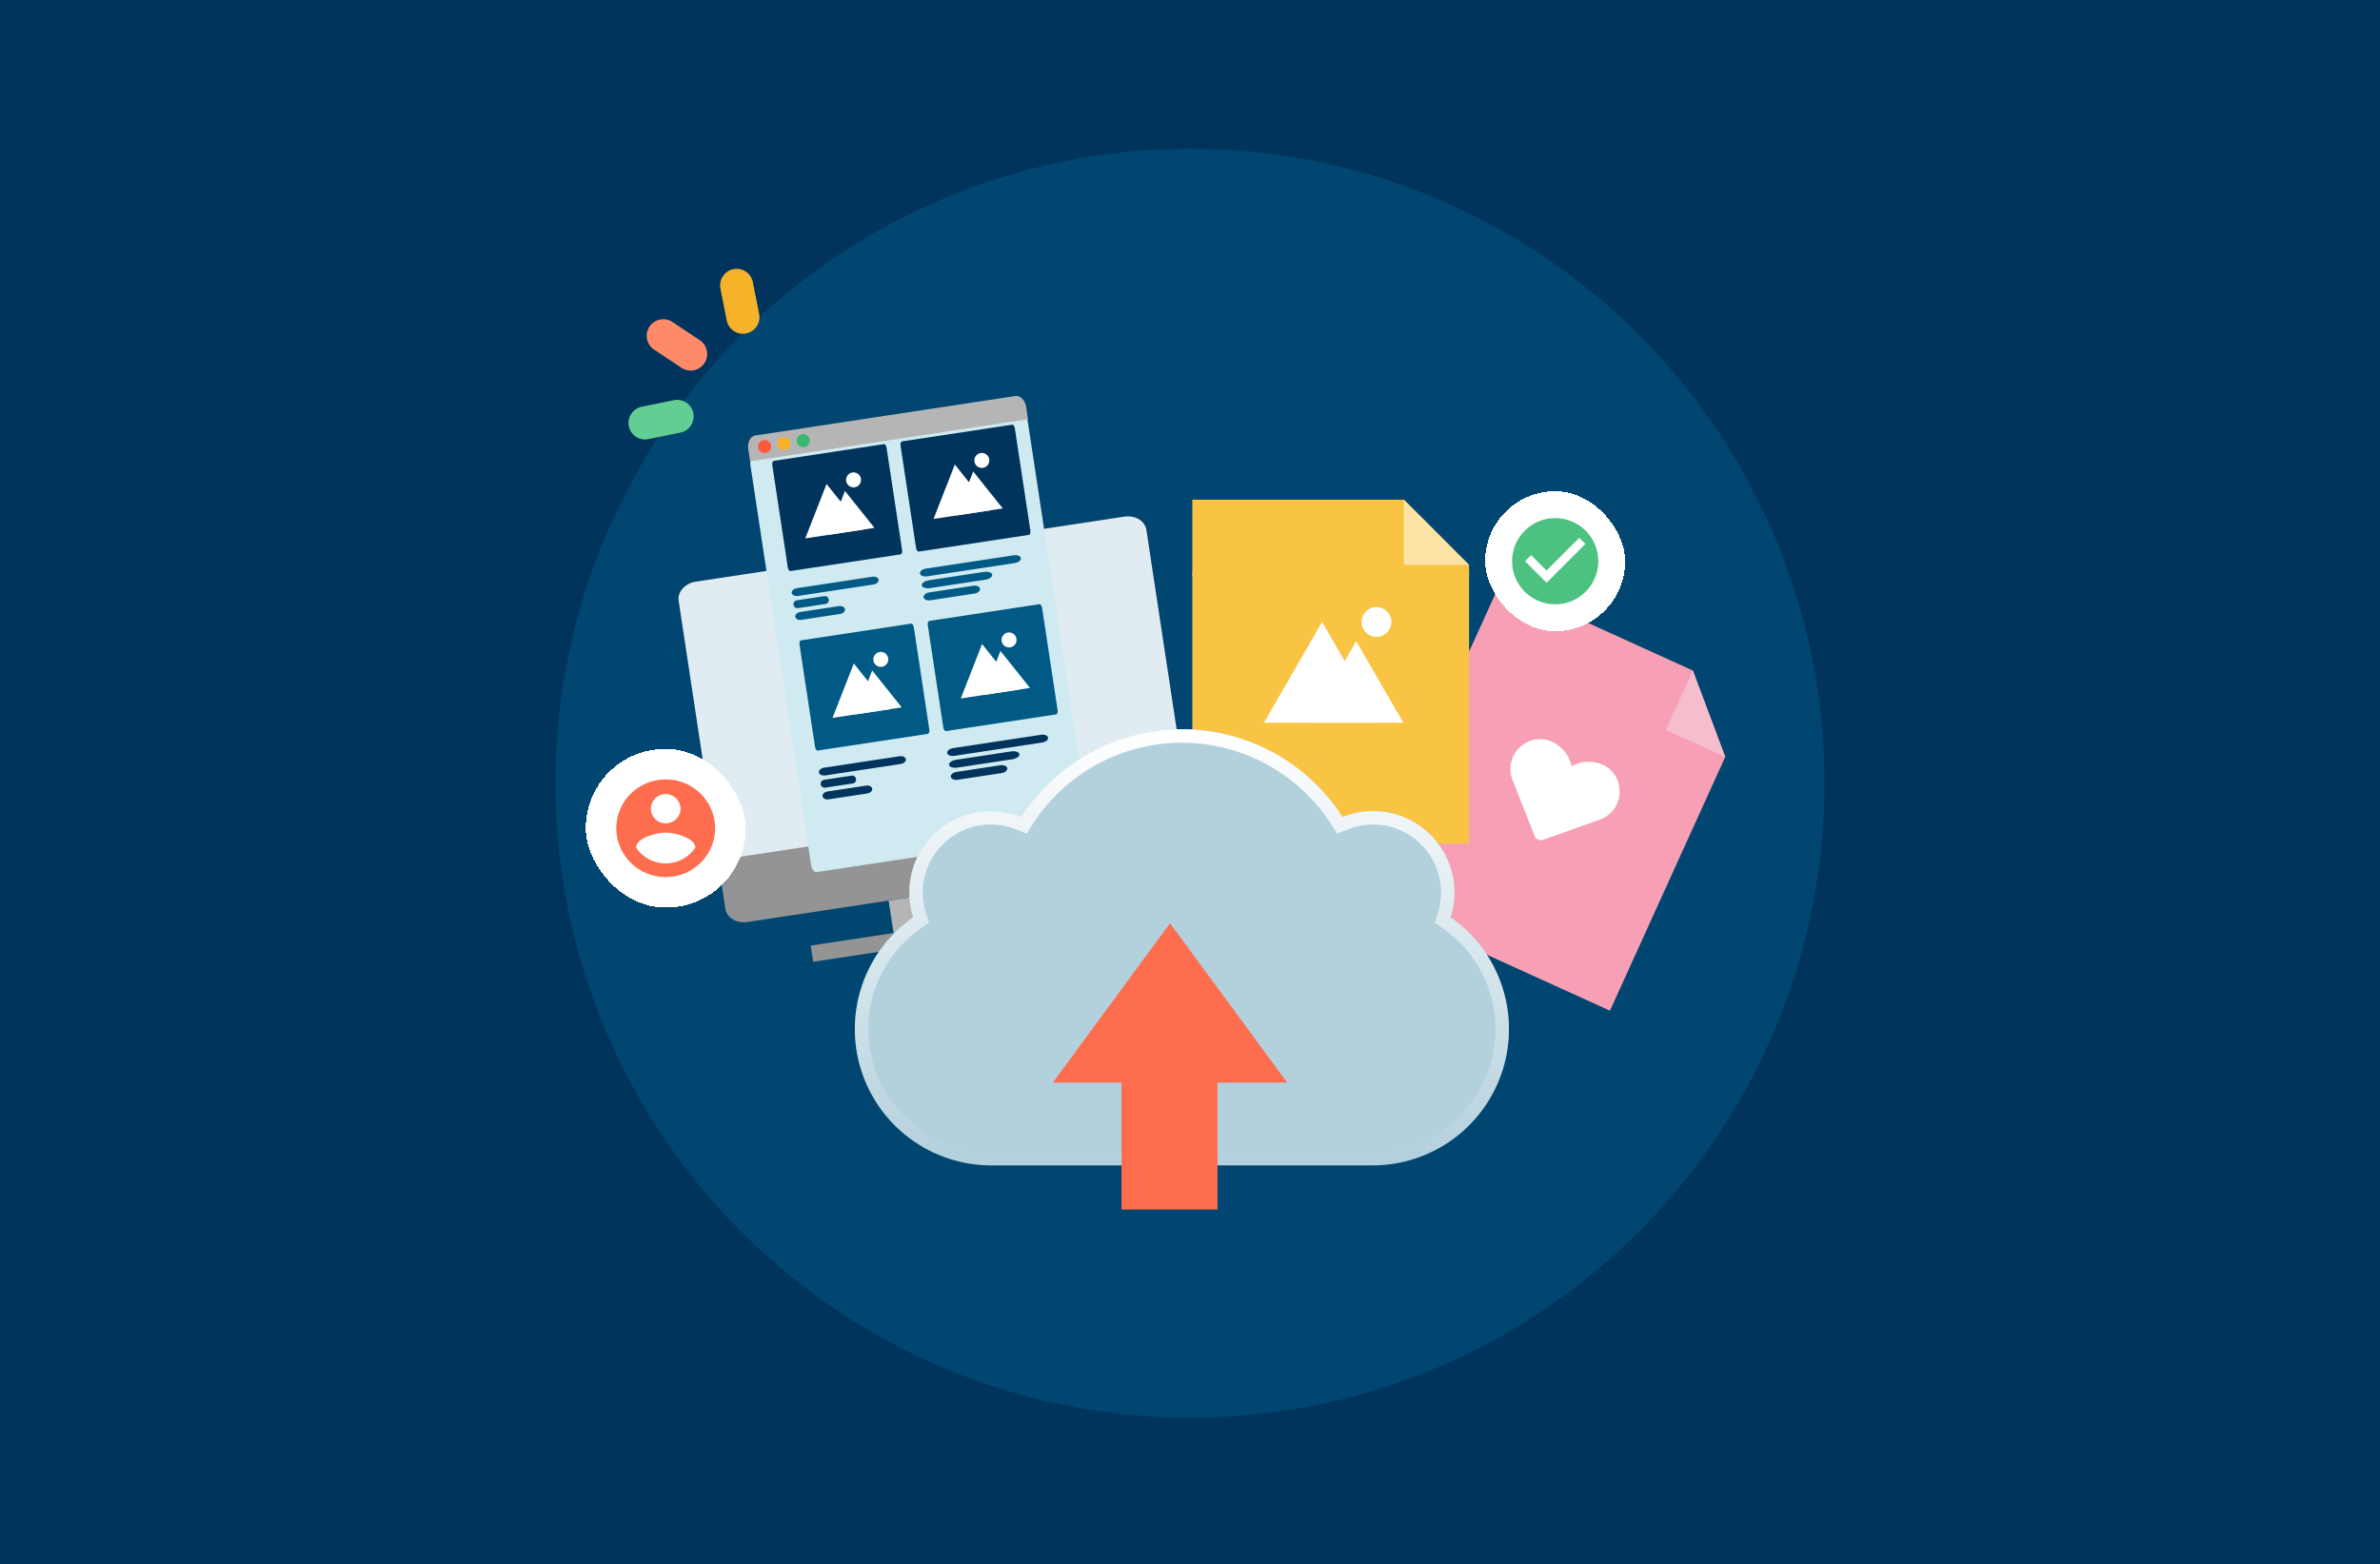 <svg width="1024" height="673" viewBox="0 0 1024 673" fill="none" xmlns="http://www.w3.org/2000/svg">
<rect width="1024" height="673" fill="#00345D"/>
<circle cx="512" cy="337" r="273" fill="#004670"/>
<g filter="url(#filter0_dd_4205_6934)">
<path d="M483.791 207.168L299.317 235.156C294.705 235.855 291.408 239.566 291.99 243.402L309.977 361.957L511.222 331.424L493.235 212.869C492.647 208.999 488.403 206.468 483.791 207.168Z" fill="#E0ECF1"/>
<path d="M412.846 361.512C415.741 361.073 417.791 358.765 417.426 356.358C417.061 353.951 414.418 352.356 411.524 352.795C408.63 353.234 406.579 355.541 406.944 357.948C407.31 360.356 409.952 361.951 412.846 361.512Z" fill="#949494"/>
<path d="M445.217 362.843L382.328 372.385L385.502 393.306L448.391 383.765L445.217 362.843Z" fill="#B5B5B5"/>
<path d="M308.918 354.984L312.092 375.906C312.674 379.741 316.924 382.307 321.535 381.608L506.01 353.62C510.622 352.92 513.919 349.209 513.337 345.374L510.163 324.452L308.918 354.984Z" fill="#949494"/>
<path d="M482.972 371.385L348.809 391.74L349.867 398.714L484.03 378.359L482.972 371.385Z" fill="#949494"/>
<g filter="url(#filter1_dd_4205_6934)">
<path d="M441.756 151.827C441.747 151.829 440.87 151.962 439.811 152.123L324.264 169.653C323.205 169.814 322.573 171.493 322.86 173.386L348.958 345.403C349.245 347.295 350.347 348.712 351.406 348.551L466.991 331.015C468.051 330.854 468.683 329.175 468.396 327.282L442.298 155.265C442.011 153.373 441.766 151.826 441.756 151.827Z" fill="#CFEBF1"/>
<path d="M442.296 153.66L322.776 171.793L322.737 171.799L321.937 166.527C321.493 163.6 322.853 160.99 324.995 160.665L436.839 143.696C438.979 143.371 441.05 145.458 441.496 148.385L442.296 153.66Z" fill="#B5B5B5"/>
<path d="M329.364 168.201C327.831 168.434 326.385 167.383 326.152 165.848C325.919 164.312 326.961 162.884 328.491 162.651L328.522 162.647C330.055 162.414 331.487 163.467 331.72 165.003C331.953 166.539 330.897 167.969 329.364 168.201Z" fill="#FD5A3C"/>
<path d="M337.698 166.936C336.162 167.169 334.719 166.118 334.486 164.585C334.253 163.046 335.292 161.618 336.825 161.386L336.856 161.381C338.388 161.146 339.821 162.201 340.054 163.737C340.287 165.273 339.231 166.703 337.698 166.936Z" fill="#F6B32A"/>
<path d="M346.024 165.67C344.491 165.903 343.047 164.852 342.814 163.316C342.581 161.78 343.62 160.353 345.156 160.12L345.181 160.116C346.717 159.883 348.149 160.936 348.379 162.472C348.612 164.008 347.557 165.438 346.024 165.67Z" fill="#3CB76E"/>
</g>
<g clip-path="url(#clip0_4205_6934)">
<path d="M381.45 177.536C381.308 176.604 380.783 175.904 380.282 175.98L332.928 183.165C332.427 183.241 332.133 184.065 332.275 184.996L338.955 229.028C339.096 229.959 339.622 230.659 340.122 230.583L387.475 223.399C387.976 223.323 388.27 222.499 388.129 221.567L381.45 177.536Z" fill="#00345D"/>
<path d="M355.632 193.122L371.323 212.759L346.471 216.53L355.632 193.122Z" fill="white"/>
<path d="M363.543 196.115L376.246 212.012L356.127 215.064L363.543 196.115Z" fill="white"/>
<circle cx="367.246" cy="191.359" r="3.225" transform="rotate(-8.627 367.246 191.359)" fill="white"/>
<path d="M375.786 236.375L343.366 241.294C341.989 241.503 340.761 240.925 340.621 240.002C340.483 239.078 341.482 238.163 342.859 237.954L375.279 233.035C376.659 232.826 377.887 233.403 378.027 234.327C378.167 235.25 377.163 236.166 375.786 236.375Z" fill="#005A85"/>
<path d="M355.166 244.753L343.341 246.547C342.407 246.689 341.538 246.049 341.397 245.116C341.255 244.182 341.895 243.313 342.828 243.172L354.654 241.378C355.585 241.236 356.456 241.876 356.597 242.809C356.741 243.741 356.097 244.612 355.166 244.753Z" fill="#005A85"/>
<path d="M361.434 249.053L344.806 251.576C343.493 251.775 342.318 251.182 342.176 250.248C342.034 249.315 342.981 248.4 344.293 248.2L360.922 245.678C362.232 245.479 363.41 246.072 363.551 247.005C363.695 247.937 362.744 248.855 361.434 249.053Z" fill="#005A85"/>
<path d="M436.637 169.163C436.496 168.231 435.97 167.531 435.469 167.607L388.116 174.792C387.615 174.868 387.321 175.692 387.462 176.623L394.142 220.655C394.284 221.586 394.809 222.286 395.31 222.21L442.663 215.026C443.164 214.95 443.458 214.126 443.317 213.194L436.637 169.163Z" fill="#00345D"/>
<path d="M410.819 184.751L426.51 204.388L401.658 208.159L410.819 184.751Z" fill="white"/>
<path d="M418.731 187.744L431.433 203.64L411.315 206.693L418.731 187.744Z" fill="white"/>
<circle cx="422.434" cy="182.988" r="3.225" transform="rotate(-8.627 422.434 182.988)" fill="white"/>
<path d="M436.584 227.151L398.954 232.86C397.356 233.102 395.948 232.552 395.808 231.629C395.671 230.705 396.849 229.763 398.448 229.52L436.077 223.811C437.679 223.568 439.086 224.118 439.226 225.042C439.367 225.965 438.183 226.908 436.584 227.151Z" fill="#005A85"/>
<path d="M423.789 234.342L400.206 237.92C398.345 238.202 396.726 237.676 396.584 236.743C396.443 235.809 397.833 234.826 399.694 234.544L423.277 230.966C425.135 230.684 426.757 231.21 426.899 232.143C427.044 233.074 425.647 234.06 423.789 234.342Z" fill="#005A85"/>
<path d="M419.224 240.285L400.318 243.154C398.826 243.38 397.505 242.809 397.363 241.875C397.222 240.942 398.314 240.004 399.806 239.778L418.712 236.91C420.201 236.684 421.525 237.255 421.666 238.188C421.81 239.119 420.713 240.059 419.224 240.285Z" fill="#005A85"/>
<path d="M393.168 254.774C393.027 253.842 392.502 253.142 392.001 253.218L344.647 260.403C344.146 260.479 343.852 261.303 343.993 262.235L350.674 306.266C350.815 307.198 351.34 307.898 351.841 307.822L399.194 300.637C399.695 300.561 399.989 299.737 399.848 298.806L393.168 254.774Z" fill="#005A85"/>
<path d="M367.354 270.36L383.046 289.997L358.194 293.768L367.354 270.36Z" fill="white"/>
<path d="M375.266 273.353L387.968 289.25L367.85 292.302L375.266 273.353Z" fill="white"/>
<circle cx="378.969" cy="268.597" r="3.225" transform="rotate(-8.627 378.969 268.597)" fill="white"/>
<path d="M387.505 313.613L355.085 318.532C353.708 318.741 352.479 318.164 352.339 317.24C352.202 316.316 353.201 315.401 354.578 315.192L386.998 310.274C388.377 310.064 389.606 310.642 389.746 311.565C389.886 312.488 388.882 313.405 387.505 313.613Z" fill="#00345D"/>
<path d="M366.884 321.992L355.059 323.786C354.126 323.927 353.257 323.287 353.115 322.354C352.974 321.42 353.614 320.552 354.547 320.41L366.372 318.616C367.304 318.475 368.175 319.114 368.316 320.048C368.459 320.979 367.816 321.85 366.884 321.992Z" fill="#00345D"/>
<path d="M373.153 326.292L356.524 328.814C355.212 329.014 354.036 328.42 353.895 327.487C353.753 326.553 354.7 325.638 356.012 325.439L372.64 322.916C373.951 322.717 375.128 323.31 375.27 324.244C375.414 325.175 374.463 326.093 373.153 326.292Z" fill="#00345D"/>
<path d="M448.356 246.401C448.214 245.469 447.689 244.769 447.188 244.845L399.834 252.03C399.334 252.106 399.039 252.93 399.181 253.861L405.861 297.893C406.002 298.825 406.528 299.525 407.029 299.449L454.382 292.264C454.882 292.188 455.177 291.364 455.035 290.433L448.356 246.401Z" fill="#005A85"/>
<path d="M422.538 261.989L438.229 281.626L413.377 285.397L422.538 261.989Z" fill="white"/>
<path d="M430.449 264.982L443.152 280.879L423.034 283.931L430.449 264.982Z" fill="white"/>
<circle cx="434.153" cy="260.226" r="3.225" transform="rotate(-8.627 434.153 260.226)" fill="white"/>
<path d="M448.303 304.389L410.673 310.098C409.075 310.341 407.667 309.791 407.527 308.867C407.39 307.943 408.568 307.001 410.166 306.758L447.796 301.049C449.397 300.806 450.805 301.356 450.945 302.28C451.085 303.203 449.901 304.147 448.303 304.389Z" fill="#00345D"/>
<path d="M435.508 311.58L411.925 315.158C410.064 315.44 408.445 314.914 408.303 313.981C408.161 313.047 409.551 312.065 411.413 311.782L434.995 308.204C436.854 307.923 438.476 308.448 438.618 309.382C438.762 310.313 437.366 311.298 435.508 311.58Z" fill="#00345D"/>
<path d="M430.943 317.524L412.037 320.392C410.545 320.618 409.224 320.047 409.082 319.114C408.941 318.18 410.032 317.243 411.525 317.016L430.43 314.148C431.92 313.922 433.243 314.493 433.385 315.426C433.529 316.358 432.432 317.298 430.943 317.524Z" fill="#00345D"/>
<path d="M404.887 332.01C404.746 331.079 404.22 330.379 403.719 330.455L356.366 337.639C355.865 337.715 355.571 338.539 355.712 339.471L362.392 383.503C362.534 384.434 363.059 385.134 363.56 385.058L410.913 377.874C411.414 377.798 411.708 376.973 411.567 376.042L404.887 332.01Z" fill="#80B1C6"/>
<path d="M460.075 323.637C459.933 322.706 459.408 322.006 458.907 322.082L411.553 329.266C411.052 329.342 410.758 330.166 410.9 331.098L417.58 375.13C417.721 376.061 418.247 376.761 418.747 376.685L466.1 369.501C466.601 369.425 466.895 368.6 466.754 367.669L460.075 323.637Z" fill="#80B1C6"/>
<path d="M434.257 339.222L449.948 358.859L425.096 362.629L434.257 339.222Z" fill="white"/>
<circle cx="445.871" cy="337.459" r="3.225" transform="rotate(-8.627 445.871 337.459)" fill="white"/>
</g>
<g filter="url(#filter2_dd_4205_6934)">
<rect x="252" y="292" width="68.841" height="68.248" rx="34.124" fill="white" shape-rendering="crispEdges"/>
<path d="M286.42 305.105C274.681 305.105 265.154 314.522 265.154 326.124C265.154 337.726 274.681 347.142 286.42 347.142C298.158 347.142 307.685 337.726 307.685 326.124C307.685 314.522 298.158 305.105 286.42 305.105ZM286.42 311.411C289.95 311.411 292.799 314.227 292.799 317.716C292.799 321.205 289.95 324.022 286.42 324.022C282.89 324.022 280.04 321.205 280.04 317.716C280.04 314.227 282.89 311.411 286.42 311.411ZM286.42 341.257C281.103 341.257 276.404 338.567 273.661 334.489C273.724 330.306 282.167 328.015 286.42 328.015C290.652 328.015 299.115 330.306 299.179 334.489C296.436 338.567 291.736 341.257 286.42 341.257Z" fill="#FE6D4D"/>
</g>
</g>
<g filter="url(#filter3_dd_4205_6934)">
<path d="M632.467 263.537L715.328 301.177L740.884 312.786L692.69 418.879L584.273 369.631L632.467 263.537Z" fill="#F7A0B5"/>
<path fill-rule="evenodd" clip-rule="evenodd" d="M728.341 272.524L742.288 309.687L753.896 284.132L753.899 284.134L740.356 313.948L631.939 264.699L645.482 234.885L728.341 272.524Z" fill="#F7A0B5"/>
<path d="M716.731 298.079L728.34 272.523L742.287 309.687L716.731 298.079Z" fill="#F6BDCC"/>
<path d="M660.186 343.5C660.824 345.186 662.453 345.926 664.142 345.297L688.599 336.572C695.695 333.929 698.806 325.845 695.557 318.782C691.971 311.845 684.043 310.758 678.742 312.54L676.271 313.653L675.251 310.954C673.338 305.895 667.071 300.534 659.487 302.397C652.031 304.597 647.989 312.259 650.667 319.342L660.186 343.5Z" fill="white"/>
</g>
<g filter="url(#filter4_dd_4205_6934)">
<path d="M513 230.473H604.01H632.078V346.999H513L513 230.473Z" fill="#F9C444"/>
<path fill-rule="evenodd" clip-rule="evenodd" d="M604.01 199H513V231.747H632.078V227.068L604.011 199H604.01Z" fill="#F9C444"/>
<path d="M604.01 227.068V199L632.078 227.068H604.01Z" fill="#FCE2A4"/>
<path d="M568.841 251.623L593.867 294.97H543.815L568.841 251.623Z" fill="white"/>
<path d="M583.516 259.879L603.776 294.969H563.257L583.516 259.879Z" fill="white"/>
<circle cx="592.234" cy="251.625" r="6.422" fill="white"/>
</g>
<g filter="url(#filter5_dd_4205_6934)">
<rect x="639" y="198" width="60.248" height="60.248" rx="30.124" fill="white" shape-rendering="crispEdges"/>
<path d="M669.125 209.57C658.883 209.57 650.57 217.883 650.57 228.125C650.57 238.367 658.883 246.68 669.125 246.68C679.367 246.68 687.68 238.367 687.68 228.125C687.68 217.883 679.367 209.57 669.125 209.57ZM665.414 237.402L656.137 228.125L658.753 225.509L665.414 232.151L679.497 218.068L682.113 220.703L665.414 237.402Z" fill="#4DC280"/>
</g>
<path d="M289.298 138.532L301.112 146.396C302.678 147.438 303.764 149.064 304.131 150.914C304.498 152.765 304.115 154.688 303.068 156.262C302.02 157.836 300.393 158.932 298.544 159.307C296.696 159.683 294.777 159.308 293.211 158.266L281.397 150.402C279.831 149.359 278.745 147.734 278.378 145.884C278.011 144.033 278.393 142.11 279.441 140.536C280.489 138.962 282.116 137.866 283.965 137.49C285.813 137.115 287.732 137.49 289.298 138.532Z" fill="#FE8A6A"/>
<path d="M323.882 121.242L326.648 135.194C326.979 137.029 326.577 138.925 325.527 140.472C324.478 142.019 322.866 143.094 321.038 143.466C319.211 143.837 317.314 143.475 315.756 142.458C314.198 141.44 313.105 139.849 312.71 138.026L309.944 124.075C309.613 122.239 310.016 120.344 311.065 118.797C312.114 117.25 313.726 116.175 315.554 115.803C317.382 115.432 319.279 115.794 320.836 116.811C322.394 117.828 323.488 119.42 323.882 121.242Z" fill="#F6B32A"/>
<path d="M298.309 177.756C298.676 179.606 298.293 181.53 297.246 183.103C296.198 184.677 294.572 185.772 292.723 186.148L278.785 188.981C276.952 189.32 275.062 188.925 273.522 187.881C271.982 186.837 270.916 185.226 270.553 183.397C270.191 181.568 270.56 179.666 271.583 178.101C272.605 176.535 274.198 175.433 276.019 175.029L289.957 172.197C291.806 171.822 293.724 172.196 295.29 173.239C296.856 174.282 297.942 175.906 298.309 177.756Z" fill="#62CE94"/>
<g filter="url(#filter6_d_4205_6934)">
<path d="M618.332 388.914C620.364 382.575 620.546 375.789 618.857 369.35C617.169 362.911 613.679 357.086 608.797 352.557C603.915 348.029 597.843 344.983 591.292 343.779C584.741 342.574 577.982 343.259 571.807 345.754C564.382 334.177 554.163 324.652 542.09 318.055C530.017 311.458 516.477 308 502.717 308C488.957 308 475.418 311.458 463.345 318.055C451.272 324.652 441.053 334.177 433.628 345.754C427.452 343.259 420.693 342.574 414.142 343.779C407.591 344.983 401.519 348.029 396.637 352.557C391.756 357.086 388.266 362.911 386.577 369.35C384.889 375.789 385.071 382.575 387.102 388.914C376.871 396.051 369.181 406.26 365.149 418.059C361.117 429.858 360.953 442.635 364.679 454.534C368.406 466.433 375.83 476.837 385.875 484.234C395.919 491.631 408.061 495.637 420.538 495.672H584.897C597.374 495.637 609.516 491.631 619.56 484.234C629.604 476.837 637.028 466.433 640.755 454.534C644.482 442.635 644.317 429.858 640.285 418.059C636.253 406.26 628.564 396.051 618.332 388.914Z" fill="#B3D0DD"/>
<path d="M615.573 388.03L614.92 390.067L616.675 391.291C626.401 398.075 633.711 407.78 637.543 418.996C641.376 430.212 641.533 442.357 637.99 453.668C634.448 464.979 627.39 474.869 617.842 481.901C608.295 488.932 596.754 492.74 584.894 492.774C584.892 492.774 584.891 492.774 584.889 492.774H420.546C420.544 492.774 420.542 492.774 420.54 492.774C408.68 492.74 397.14 488.932 387.593 481.901C378.044 474.869 370.987 464.979 367.445 453.668C363.902 442.357 364.058 430.212 367.891 418.996C371.724 407.78 379.034 398.075 388.76 391.291L390.515 390.067L389.862 388.03C387.998 382.216 387.831 375.991 389.38 370.085C390.929 364.179 394.13 358.836 398.608 354.682C403.086 350.527 408.656 347.734 414.666 346.628C420.676 345.523 426.877 346.152 432.542 348.441L434.77 349.34L436.067 347.318C443.229 336.151 453.088 326.962 464.734 320.598C476.381 314.233 489.443 310.898 502.717 310.898C515.992 310.898 529.053 314.233 540.7 320.598C552.347 326.962 562.205 336.151 569.368 347.318L570.665 349.34L572.892 348.441C578.558 346.152 584.758 345.523 590.768 346.628C596.778 347.734 602.348 350.527 606.827 354.682C611.305 358.836 614.506 364.179 616.054 370.085C617.603 375.991 617.436 382.216 615.573 388.03Z" stroke="url(#paint0_linear_4205_6934)" stroke-width="5.795"/>
</g>
<g filter="url(#filter7_dd_4205_6934)">
<path fill-rule="evenodd" clip-rule="evenodd" d="M553.803 461.545L503.402 393L453 461.545H482.53V516.183H523.833V461.545H553.803Z" fill="#FE6D4D"/>
</g>
<defs>
<filter id="filter0_dd_4205_6934" x="240.652" y="141.22" width="312.663" height="311.367" filterUnits="userSpaceOnUse" color-interpolation-filters="sRGB">
<feFlood flood-opacity="0" result="BackgroundImageFix"/>
<feColorMatrix in="SourceAlpha" type="matrix" values="0 0 0 0 0 0 0 0 0 0 0 0 0 0 0 0 0 0 127 0" result="hardAlpha"/>
<feMorphology radius="3.783" operator="erode" in="SourceAlpha" result="effect1_dropShadow_4205_6934"/>
<feOffset dy="11.348"/>
<feGaussianBlur stdDeviation="7.565"/>
<feComposite in2="hardAlpha" operator="out"/>
<feColorMatrix type="matrix" values="0 0 0 0 0.129 0 0 0 0 0.129 0 0 0 0 0.129 0 0 0 0.1 0"/>
<feBlend mode="normal" in2="BackgroundImageFix" result="effect1_dropShadow_4205_6934"/>
<feColorMatrix in="SourceAlpha" type="matrix" values="0 0 0 0 0 0 0 0 0 0 0 0 0 0 0 0 0 0 127 0" result="hardAlpha"/>
<feMorphology radius="1.891" operator="erode" in="SourceAlpha" result="effect2_dropShadow_4205_6934"/>
<feOffset dy="3.783"/>
<feGaussianBlur stdDeviation="3.783"/>
<feComposite in2="hardAlpha" operator="out"/>
<feColorMatrix type="matrix" values="0 0 0 0 0.129 0 0 0 0 0.129 0 0 0 0 0.129 0 0 0 0.07 0"/>
<feBlend mode="normal" in2="effect1_dropShadow_4205_6934" result="effect2_dropShadow_4205_6934"/>
<feBlend mode="normal" in="SourceGraphic" in2="effect2_dropShadow_4205_6934" result="shape"/>
</filter>
<filter id="filter1_dd_4205_6934" x="312.456" y="141.665" width="164.689" height="224.261" filterUnits="userSpaceOnUse" color-interpolation-filters="sRGB">
<feFlood flood-opacity="0" result="BackgroundImageFix"/>
<feColorMatrix in="SourceAlpha" type="matrix" values="0 0 0 0 0 0 0 0 0 0 0 0 0 0 0 0 0 0 127 0" result="hardAlpha"/>
<feMorphology radius="2.894" operator="erode" in="SourceAlpha" result="effect1_dropShadow_4205_6934"/>
<feOffset dy="8.681"/>
<feGaussianBlur stdDeviation="5.787"/>
<feComposite in2="hardAlpha" operator="out"/>
<feColorMatrix type="matrix" values="0 0 0 0 0.129 0 0 0 0 0.129 0 0 0 0 0.129 0 0 0 0.1 0"/>
<feBlend mode="normal" in2="BackgroundImageFix" result="effect1_dropShadow_4205_6934"/>
<feColorMatrix in="SourceAlpha" type="matrix" values="0 0 0 0 0 0 0 0 0 0 0 0 0 0 0 0 0 0 127 0" result="hardAlpha"/>
<feMorphology radius="1.447" operator="erode" in="SourceAlpha" result="effect2_dropShadow_4205_6934"/>
<feOffset dy="2.894"/>
<feGaussianBlur stdDeviation="2.894"/>
<feComposite in2="hardAlpha" operator="out"/>
<feColorMatrix type="matrix" values="0 0 0 0 0.129 0 0 0 0 0.129 0 0 0 0 0.129 0 0 0 0.07 0"/>
<feBlend mode="normal" in2="effect1_dropShadow_4205_6934" result="effect2_dropShadow_4205_6934"/>
<feBlend mode="normal" in="SourceGraphic" in2="effect2_dropShadow_4205_6934" result="shape"/>
</filter>
<filter id="filter2_dd_4205_6934" x="240.652" y="290.109" width="91.538" height="92.835" filterUnits="userSpaceOnUse" color-interpolation-filters="sRGB">
<feFlood flood-opacity="0" result="BackgroundImageFix"/>
<feColorMatrix in="SourceAlpha" type="matrix" values="0 0 0 0 0 0 0 0 0 0 0 0 0 0 0 0 0 0 127 0" result="hardAlpha"/>
<feMorphology radius="3.783" operator="erode" in="SourceAlpha" result="effect1_dropShadow_4205_6934"/>
<feOffset dy="11.348"/>
<feGaussianBlur stdDeviation="7.565"/>
<feComposite in2="hardAlpha" operator="out"/>
<feColorMatrix type="matrix" values="0 0 0 0 0.129 0 0 0 0 0.129 0 0 0 0 0.129 0 0 0 0.1 0"/>
<feBlend mode="normal" in2="BackgroundImageFix" result="effect1_dropShadow_4205_6934"/>
<feColorMatrix in="SourceAlpha" type="matrix" values="0 0 0 0 0 0 0 0 0 0 0 0 0 0 0 0 0 0 127 0" result="hardAlpha"/>
<feMorphology radius="1.891" operator="erode" in="SourceAlpha" result="effect2_dropShadow_4205_6934"/>
<feOffset dy="3.783"/>
<feGaussianBlur stdDeviation="3.783"/>
<feComposite in2="hardAlpha" operator="out"/>
<feColorMatrix type="matrix" values="0 0 0 0 0.129 0 0 0 0 0.129 0 0 0 0 0.129 0 0 0 0.07 0"/>
<feBlend mode="normal" in2="effect1_dropShadow_4205_6934" result="effect2_dropShadow_4205_6934"/>
<feBlend mode="normal" in="SourceGraphic" in2="effect2_dropShadow_4205_6934" result="shape"/>
</filter>
<filter id="filter3_dd_4205_6934" x="572.273" y="232.885" width="193.625" height="209.996" filterUnits="userSpaceOnUse" color-interpolation-filters="sRGB">
<feFlood flood-opacity="0" result="BackgroundImageFix"/>
<feColorMatrix in="SourceAlpha" type="matrix" values="0 0 0 0 0 0 0 0 0 0 0 0 0 0 0 0 0 0 127 0" result="hardAlpha"/>
<feMorphology radius="4" operator="erode" in="SourceAlpha" result="effect1_dropShadow_4205_6934"/>
<feOffset dy="12"/>
<feGaussianBlur stdDeviation="8"/>
<feComposite in2="hardAlpha" operator="out"/>
<feColorMatrix type="matrix" values="0 0 0 0 0.129 0 0 0 0 0.129 0 0 0 0 0.129 0 0 0 0.1 0"/>
<feBlend mode="normal" in2="BackgroundImageFix" result="effect1_dropShadow_4205_6934"/>
<feColorMatrix in="SourceAlpha" type="matrix" values="0 0 0 0 0 0 0 0 0 0 0 0 0 0 0 0 0 0 127 0" result="hardAlpha"/>
<feMorphology radius="2" operator="erode" in="SourceAlpha" result="effect2_dropShadow_4205_6934"/>
<feOffset dy="4"/>
<feGaussianBlur stdDeviation="4"/>
<feComposite in2="hardAlpha" operator="out"/>
<feColorMatrix type="matrix" values="0 0 0 0 0.129 0 0 0 0 0.129 0 0 0 0 0.129 0 0 0 0.07 0"/>
<feBlend mode="normal" in2="effect1_dropShadow_4205_6934" result="effect2_dropShadow_4205_6934"/>
<feBlend mode="normal" in="SourceGraphic" in2="effect2_dropShadow_4205_6934" result="shape"/>
</filter>
<filter id="filter4_dd_4205_6934" x="501" y="197" width="143.078" height="174" filterUnits="userSpaceOnUse" color-interpolation-filters="sRGB">
<feFlood flood-opacity="0" result="BackgroundImageFix"/>
<feColorMatrix in="SourceAlpha" type="matrix" values="0 0 0 0 0 0 0 0 0 0 0 0 0 0 0 0 0 0 127 0" result="hardAlpha"/>
<feMorphology radius="4" operator="erode" in="SourceAlpha" result="effect1_dropShadow_4205_6934"/>
<feOffset dy="12"/>
<feGaussianBlur stdDeviation="8"/>
<feComposite in2="hardAlpha" operator="out"/>
<feColorMatrix type="matrix" values="0 0 0 0 0.129 0 0 0 0 0.129 0 0 0 0 0.129 0 0 0 0.1 0"/>
<feBlend mode="normal" in2="BackgroundImageFix" result="effect1_dropShadow_4205_6934"/>
<feColorMatrix in="SourceAlpha" type="matrix" values="0 0 0 0 0 0 0 0 0 0 0 0 0 0 0 0 0 0 127 0" result="hardAlpha"/>
<feMorphology radius="2" operator="erode" in="SourceAlpha" result="effect2_dropShadow_4205_6934"/>
<feOffset dy="4"/>
<feGaussianBlur stdDeviation="4"/>
<feComposite in2="hardAlpha" operator="out"/>
<feColorMatrix type="matrix" values="0 0 0 0 0.129 0 0 0 0 0.129 0 0 0 0 0.129 0 0 0 0.07 0"/>
<feBlend mode="normal" in2="effect1_dropShadow_4205_6934" result="effect2_dropShadow_4205_6934"/>
<feBlend mode="normal" in="SourceGraphic" in2="effect2_dropShadow_4205_6934" result="shape"/>
</filter>
<filter id="filter5_dd_4205_6934" x="628.982" y="196.33" width="80.284" height="81.953" filterUnits="userSpaceOnUse" color-interpolation-filters="sRGB">
<feFlood flood-opacity="0" result="BackgroundImageFix"/>
<feColorMatrix in="SourceAlpha" type="matrix" values="0 0 0 0 0 0 0 0 0 0 0 0 0 0 0 0 0 0 127 0" result="hardAlpha"/>
<feMorphology radius="3.339" operator="erode" in="SourceAlpha" result="effect1_dropShadow_4205_6934"/>
<feOffset dy="10.018"/>
<feGaussianBlur stdDeviation="6.679"/>
<feComposite in2="hardAlpha" operator="out"/>
<feColorMatrix type="matrix" values="0 0 0 0 0.129 0 0 0 0 0.129 0 0 0 0 0.129 0 0 0 0.1 0"/>
<feBlend mode="normal" in2="BackgroundImageFix" result="effect1_dropShadow_4205_6934"/>
<feColorMatrix in="SourceAlpha" type="matrix" values="0 0 0 0 0 0 0 0 0 0 0 0 0 0 0 0 0 0 127 0" result="hardAlpha"/>
<feMorphology radius="1.67" operator="erode" in="SourceAlpha" result="effect2_dropShadow_4205_6934"/>
<feOffset dy="3.339"/>
<feGaussianBlur stdDeviation="3.339"/>
<feComposite in2="hardAlpha" operator="out"/>
<feColorMatrix type="matrix" values="0 0 0 0 0.129 0 0 0 0 0.129 0 0 0 0 0.129 0 0 0 0.07 0"/>
<feBlend mode="normal" in2="effect1_dropShadow_4205_6934" result="effect2_dropShadow_4205_6934"/>
<feBlend mode="normal" in="SourceGraphic" in2="effect2_dropShadow_4205_6934" result="shape"/>
</filter>
<filter id="filter6_d_4205_6934" x="344.615" y="290.615" width="327.796" height="234.033" filterUnits="userSpaceOnUse" color-interpolation-filters="sRGB">
<feFlood flood-opacity="0" result="BackgroundImageFix"/>
<feColorMatrix in="SourceAlpha" type="matrix" values="0 0 0 0 0 0 0 0 0 0 0 0 0 0 0 0 0 0 127 0" result="hardAlpha"/>
<feOffset dx="5.795" dy="5.795"/>
<feGaussianBlur stdDeviation="11.59"/>
<feComposite in2="hardAlpha" operator="out"/>
<feColorMatrix type="matrix" values="0 0 0 0 0 0 0 0 0 0 0 0 0 0 0 0 0 0 0.25 0"/>
<feBlend mode="normal" in2="BackgroundImageFix" result="effect1_dropShadow_4205_6934"/>
<feBlend mode="normal" in="SourceGraphic" in2="effect1_dropShadow_4205_6934" result="shape"/>
</filter>
<filter id="filter7_dd_4205_6934" x="448.731" y="391.577" width="109.34" height="131.721" filterUnits="userSpaceOnUse" color-interpolation-filters="sRGB">
<feFlood flood-opacity="0" result="BackgroundImageFix"/>
<feColorMatrix in="SourceAlpha" type="matrix" values="0 0 0 0 0 0 0 0 0 0 0 0 0 0 0 0 0 0 127 0" result="hardAlpha"/>
<feMorphology radius="1.423" operator="erode" in="SourceAlpha" result="effect1_dropShadow_4205_6934"/>
<feOffset dy="1.423"/>
<feGaussianBlur stdDeviation="1.423"/>
<feColorMatrix type="matrix" values="0 0 0 0 0.129 0 0 0 0 0.129 0 0 0 0 0.129 0 0 0 0.06 0"/>
<feBlend mode="normal" in2="BackgroundImageFix" result="effect1_dropShadow_4205_6934"/>
<feColorMatrix in="SourceAlpha" type="matrix" values="0 0 0 0 0 0 0 0 0 0 0 0 0 0 0 0 0 0 127 0" result="hardAlpha"/>
<feMorphology radius="1.423" operator="erode" in="SourceAlpha" result="effect2_dropShadow_4205_6934"/>
<feOffset dy="2.846"/>
<feGaussianBlur stdDeviation="2.846"/>
<feColorMatrix type="matrix" values="0 0 0 0 0.129 0 0 0 0 0.129 0 0 0 0 0.129 0 0 0 0.1 0"/>
<feBlend mode="normal" in2="effect1_dropShadow_4205_6934" result="effect2_dropShadow_4205_6934"/>
<feBlend mode="normal" in="SourceGraphic" in2="effect2_dropShadow_4205_6934" result="shape"/>
</filter>
<linearGradient id="paint0_linear_4205_6934" x1="502.717" y1="308" x2="502.717" y2="495.672" gradientUnits="userSpaceOnUse">
<stop stop-color="white"/>
<stop offset="1" stop-color="white" stop-opacity="0"/>
</linearGradient>
<clipPath id="clip0_4205_6934">
<rect width="106.022" height="156.243" fill="white" transform="translate(332.018 183.303) rotate(-8.627)"/>
</clipPath>
</defs>
</svg>
